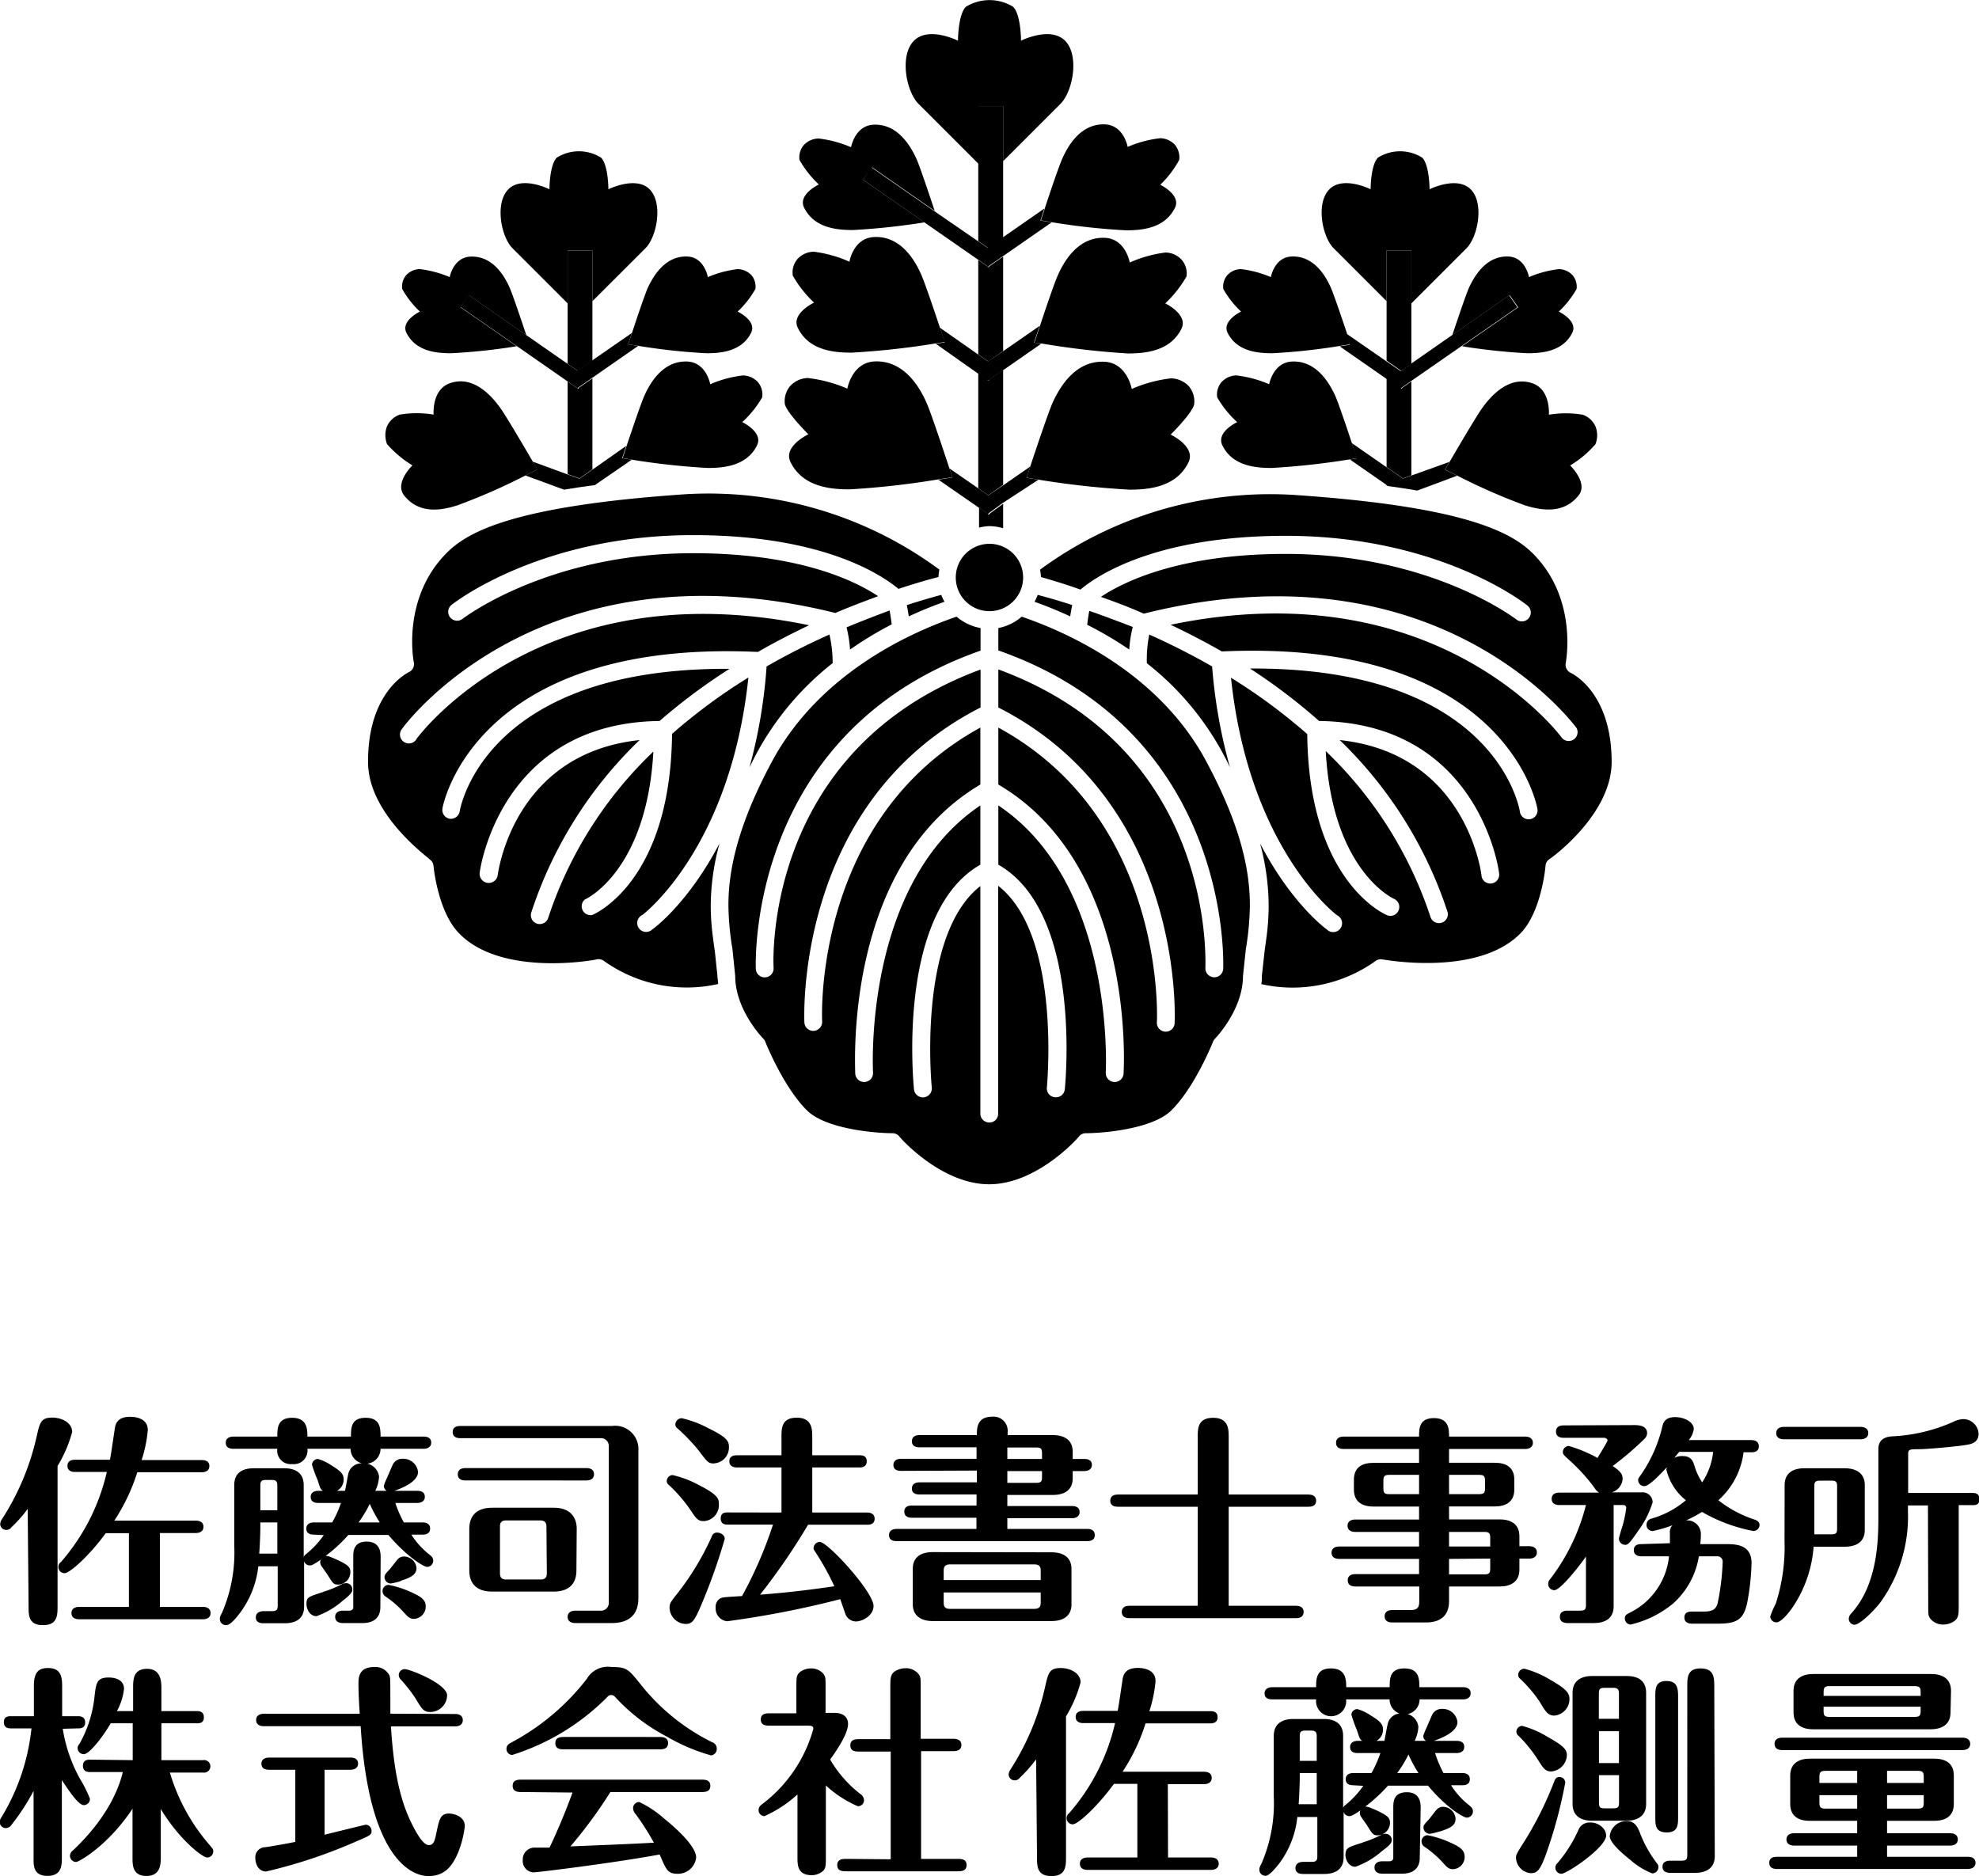 <svg xmlns="http://www.w3.org/2000/svg" viewBox="0 0 198.03 187.74"><title>footer-logo</title><g id="レイヤー_2" data-name="レイヤー 2"><g id="レイヤー_1-2" data-name="レイヤー 1"><path d="M2.77,151a13.82,13.82,0,0,1-1.62,1.83.63.63,0,0,1-.53.27.6.6,0,0,1-.6-.6,1,1,0,0,1,.2-.51,25.51,25.51,0,0,0,3.45-8.25c.31-1.37.42-1.88,1.55-1.88,1,0,2,.53,2,1.44a13,13,0,0,1-1.46,3.4l0,14c0,.93,0,1.93-1.46,1.93s-1.44-1-1.44-1.93ZM16,160.8h4.32c.22,0,.75.07.75.62s-.53.62-.75.62H7.9c-.27,0-.75-.09-.75-.62s.51-.62.75-.62h5v-7.37H10.58c-1.62,2.22-3.59,4-4.12,4a.62.62,0,0,1-.62-.62.63.63,0,0,1,.27-.51,20.75,20.75,0,0,0,4.58-9H7.5c-.26,0-.75-.07-.75-.62s.51-.6.75-.6H11c.11-.53.29-1.81.47-3,.06-.53.22-1.3,1.55-1.3.48,0,1.77.11,1.77,1.33a13.44,13.44,0,0,1-.62,3H20.2c.24,0,.75.05.75.6s-.53.62-.75.62H13.74a19.57,19.57,0,0,1-2.3,4.84H19.6c.25,0,.76.07.76.62s-.54.62-.76.62H16Z"/><path d="M31.4,153.57c-.29,0-.75-.07-.75-.6s.48-.62.75-.62h1.84a11.1,11.1,0,0,0,.88-1.95H31.84c-.26,0-.75-.06-.75-.6s.51-.61.75-.61h.47c-.25-.2-.25-.2-.53-1.09a12.5,12.5,0,0,1-.56-1.53.6.6,0,0,1,.6-.57,4.75,4.75,0,0,1,1.37.66c1,.6,1.2.91,1.2,1.4a1.3,1.3,0,0,1-.67,1.13h.8c.07-.27.27-1.44.33-1.69a1.34,1.34,0,0,1,1.42-1.06,1.52,1.52,0,0,1,1.66,1.33,3.58,3.58,0,0,1-.38,1.42H38.7a.58.58,0,0,1-.29-.51,6.28,6.28,0,0,1,.31-.78c.09-.2.51-1.19.6-1.37a1.06,1.06,0,0,1,1-.55,1.48,1.48,0,0,1,1.51,1.32c0,1.07-1.93,1.73-2.37,1.89h2.3c.27,0,.75.06.75.59s-.5.62-.75.62H39.56a11.2,11.2,0,0,0,.85,1.95h1.88c.26,0,.75.07.75.62s-.51.6-.75.6H41.16a8,8,0,0,0,1.81,2c.2.17.38.3.38.61a.62.62,0,0,1-.62.62c-.31,0-2-1-3.87-3.2h-4a14.7,14.7,0,0,1-2.28,2.1c.18,0,.27,0,.93.29,1.37.61,1.55.84,1.55,1.34a1.25,1.25,0,0,1-1.22,1.24c-.44,0-.5-.08-1-.88-.11-.18-.58-.84-.69-1a.8.8,0,0,1-.11-.35.6.6,0,0,1,.07-.27c-.84.58-.95.58-1.11.58a.59.59,0,0,1-.57-.42v4.53c0,1.33-.95,1.68-1.95,1.68H26.36c-.27,0-.76-.06-.76-.59s.51-.62.76-.62h.86c.46,0,.57-.16.57-.56v-3.93H25.85a9.54,9.54,0,0,1-1.8,4.62c-.33.42-.95,1.26-1.39,1.26A.6.6,0,0,1,22,162c0-.15,0-.2.22-.62a15.16,15.16,0,0,0,1.22-6.7v-6.06c0-1.33.95-1.69,1.95-1.69h3.05c1.13,0,1.95.47,1.95,1.69v7.21c.06-.18.09-.18.35-.4a9.38,9.38,0,0,0,1.66-1.81Zm11-9.81c.27,0,.75.07.75.6s-.51.62-.75.62H38.08a1.48,1.48,0,0,1-3,0H30.76a1.36,1.36,0,0,1-1.51,1.53,1.35,1.35,0,0,1-1.5-1.53h-4.4c-.27,0-.76-.06-.76-.6s.51-.62.76-.62h4.4c0-.81,0-1.88,1.48-1.88s1.53,1.09,1.53,1.88h4.36c0-.84,0-1.88,1.46-1.88s1.5,1,1.5,1.88Zm-14.65,8.59h-1.7v.44c0,.89-.07,2.17-.11,2.68h1.81Zm-1.7-1.22h1.7v-2.45c0-.42-.11-.58-.57-.58h-.58c-.46,0-.55.16-.55.58Zm6.28,8.17a11.11,11.11,0,0,0,1.91-.78,1.12,1.12,0,0,1,.39-.09.6.6,0,0,1,.62.62c0,.2,0,.4-.95,1.13a8,8,0,0,1-2.63,1.55c-.71,0-1-.77-1-1.19C30.67,159.83,30.8,159.81,32.37,159.3Zm5.73,1.52c0,1.15-.77,1.6-1.77,1.6h-2c-.27,0-.75-.09-.75-.62s.51-.62.75-.62h.64c.2,0,.42-.07.42-.36v-5c0-.53,0-1.55,1.35-1.55s1.39,1.11,1.39,1.55ZM38,152.35a14,14,0,0,1-1-1.86,12.19,12.19,0,0,1-1.12,1.86ZM41.42,162c-.44,0-.62-.22-1.06-.7a9.84,9.84,0,0,0-1.77-1.53.64.64,0,0,1-.31-.55.61.61,0,0,1,.6-.62,10.14,10.14,0,0,1,2.54.86c.69.33,1.18.64,1.18,1.28A1.23,1.23,0,0,1,41.42,162Zm-1.32-3.78a6.66,6.66,0,0,1-1,.24.63.63,0,0,1-.62-.64c0-.22.06-.29.55-.82l.71-.9a.87.87,0,0,1,.73-.34,1.27,1.27,0,0,1,1.21,1.18C41.64,157.5,41.31,157.81,40.1,158.19Z"/><path d="M60.92,144.65a.78.78,0,0,0-.71-.73H46.05c-.26,0-.75-.07-.75-.62s.51-.6.75-.6H61.23a2.33,2.33,0,0,1,2.65,2.48v14.76c0,1.79-1.12,2.48-2.65,2.48H57.56c-.27,0-.76-.09-.76-.62s.51-.62.76-.62h2.65a.78.78,0,0,0,.71-.73Zm-2.24,2.26c.27,0,.76.08.76.62s-.51.62-.76.62H46.56c-.27,0-.75-.07-.75-.62s.51-.62.75-.62Zm-1,10.24c0,1.17-.57,2.12-2.3,2.12H49.26c-1.7,0-2.3-.93-2.3-2.12V153c0-1.15.57-2.12,2.3-2.12h6.15c1.7,0,2.3,1,2.3,2.12Zm-3-4.38c0-.42-.17-.62-.64-.62H50.65c-.48,0-.62.22-.62.62v4.67c0,.4.16.62.62.62h3.43c.49,0,.64-.22.64-.62Z"/><path d="M70.44,152.22c-.6,0-.78-.25-1.33-1.09a15.11,15.11,0,0,0-2.17-2.52.5.5,0,0,1-.22-.42.61.61,0,0,1,.58-.58,10.27,10.27,0,0,1,2.63,1c1.88.95,2,1.37,2,1.84A1.61,1.61,0,0,1,70.44,152.22ZM72.52,154a57.5,57.5,0,0,1-2.24,6.35c-.77,1.85-1,2.16-1.68,2.16A1.67,1.67,0,0,1,67,160.93c0-.48.07-.57.82-1.52a27.25,27.25,0,0,0,3.41-5.67.52.52,0,0,1,.55-.37C72.05,153.37,72.52,153.57,72.52,154Zm-1.06-7.55c-.58,0-.67-.13-1.55-1.3a18.81,18.81,0,0,0-2.15-2.24.45.45,0,0,1-.18-.37.65.65,0,0,1,.64-.62,10.69,10.69,0,0,1,2.66,1c1.81.88,2.06,1.28,2.06,1.84A1.59,1.59,0,0,1,71.46,146.44Zm6.74,4.91v-4.51H73.73c-.22,0-.75-.07-.75-.62s.51-.6.75-.6H78.2v-1.81c0-.89,0-1.95,1.53-1.95s1.55,1.15,1.55,1.95v1.81H86c.22,0,.73,0,.73.6s-.51.62-.73.62H81.28v4.51h5.49c.22,0,.75.05.75.62s-.51.6-.75.6H80.86a64.72,64.72,0,0,1-4.8,7c3.38-.26,5.51-.57,7.43-.84a25.78,25.78,0,0,0-1.81-3.29c-.22-.36-.27-.38-.27-.53a.64.64,0,0,1,.62-.62c.8,0,5.38,5,5.38,6.41,0,.95-1.09,1.55-1.77,1.55a1.14,1.14,0,0,1-1-.64c-.09-.22-.47-1.35-.56-1.59a96.41,96.41,0,0,1-11.32,2.21,1.29,1.29,0,0,1-1.15-1.35A1,1,0,0,1,72,160c.24-.17.44-.17,2.25-.28a41.49,41.49,0,0,0,3.1-7.15H72.87c-.24,0-.75,0-.75-.62s.49-.6.75-.6Z"/><path d="M90.16,147.19c-.27,0-.76-.06-.76-.59s.51-.62.76-.62h7.56v-1.15H92c-.29,0-.75-.07-.75-.6s.48-.62.75-.62h5.75c0-.66,0-1.84,1.53-1.84a1.41,1.41,0,0,1,1.55,1.53v.31h4.51c1.13,0,2,.46,2,1.68V146h1.17c.27,0,.75.06.75.59s-.51.62-.75.62h-1.17v.71c0,1.33-1,1.68-2,1.68H100.8v1.11h6.48c.27,0,.75.07.75.6s-.51.62-.75.62H100.8V153h8c.27,0,.75.07.75.62s-.5.6-.75.6H89.71c-.26,0-.75-.06-.75-.6s.51-.62.75-.62h8v-1.12H91.24c-.27,0-.75-.07-.75-.62s.51-.6.75-.6h6.48v-1.11H92c-.29,0-.75-.06-.75-.59s.48-.62.75-.62h5.75v-1.18Zm15.06,8.15c1.13,0,2,.46,2,1.68v3.52c0,1.3-1,1.68-2,1.68H93.34c-1.13,0-2-.49-2-1.68V157c0-1.33,1-1.68,2-1.68Zm-1.08,2.78v-.93c0-.42-.13-.64-.67-.64h-8.4c-.51,0-.64.25-.64.64v.93Zm-9.71,1.24v1c0,.42.13.64.64.64h8.4c.54,0,.67-.22.67-.64v-1ZM104.27,146v-.56c0-.44-.09-.59-.57-.59h-2.9V146Zm-3.47,1.21v1.18h2.9c.48,0,.57-.16.57-.58v-.6Z"/><path d="M119.85,160.69v-9.91h-8c-.24,0-.75-.05-.75-.6s.49-.62.75-.62h8v-5.75c0-.86,0-1.93,1.55-1.93s1.55,1.18,1.55,1.93v5.75h8c.24,0,.75.07.75.62s-.49.6-.75.6h-8v9.91h6.75c.24,0,.75.07.75.62s-.49.62-.75.62H113c-.24,0-.75-.07-.75-.62s.49-.62.75-.62Z"/><path d="M134,156c-.29,0-.76-.09-.76-.62s.49-.62.76-.62h8V153.3h-6.41c-.27,0-.75-.09-.75-.62s.51-.62.75-.62H142v-1.3h-4.58c-1.12,0-1.94-.49-1.94-1.69v-1c0-1.33.95-1.68,1.94-1.68H142V145h-7.56c-.29,0-.75-.08-.75-.62s.48-.62.75-.62H142c0-.79,0-1.85,1.49-1.85S145,143,145,143.76h7.64c.26,0,.75.09.75.62s-.51.62-.75.62H145v1.38h4.58c1.13,0,1.95.46,1.95,1.68v1c0,1.31-.95,1.69-1.95,1.69H145v1.3h5.09c1.13,0,1.95.49,1.95,1.68v1h1c.26,0,.75.09.75.62s-.51.62-.75.62h-1v1.11c0,1.3-1,1.68-1.95,1.68H145v1.48c0,1.17-.59,2.12-2.3,2.12H139.3c-.28,0-.75-.08-.75-.62s.49-.62.75-.62h1.86c.71,0,.86-.31.86-.86v-1.5h-6.41c-.27,0-.75-.07-.75-.62s.51-.62.75-.62H142V156Zm8-6.48v-1.93h-3c-.48,0-.57.16-.57.58v.77c0,.44.09.58.57.58Zm3-1.93v1.93h3c.49,0,.6-.14.6-.58v-.77c0-.45-.11-.58-.6-.58Zm4.12,7.17v-.88c0-.45-.11-.58-.6-.58H145v1.46ZM145,156v1.55h3.52c.49,0,.6-.13.6-.58v-1Z"/><path d="M163.47,142.61c.4,0,1.35,0,1.35.82a.83.83,0,0,1-.27.56,31.12,31.12,0,0,1-3.18,2.72c.86.55,1,.88,1,1.3a1.52,1.52,0,0,1-1.09,1.33h3a1,1,0,0,1,1.09,1,9.44,9.44,0,0,1-1.4,2.79c-1,1.46-1.1,1.46-1.37,1.46a.62.62,0,0,1-.6-.62c0-.15.33-1.19.4-1.41a12.23,12.23,0,0,0,.33-1.66.28.28,0,0,0-.31-.29h-.95v10.13c0,1.2-.82,1.68-2,1.68h-2.63c-.24,0-.75-.06-.75-.62s.49-.62.75-.62h1.26c.49,0,.6-.13.6-.57v-4.85c-.55.82-2.54,3.37-3.16,3.37a.62.62,0,0,1-.62-.62.68.68,0,0,1,.2-.49,20.4,20.4,0,0,0,3.58-7.41h-2.68c-.24,0-.75-.07-.75-.62s.49-.62.75-.62h4a1.32,1.32,0,0,1-.45-.46,18.11,18.11,0,0,0-2.39-2.66c-.62-.57-.79-.69-.79-.93a.61.61,0,0,1,.59-.62,13.57,13.57,0,0,1,2.88,1.2c.13-.25,1-1.62,1-1.77s-.24-.25-.31-.25h-4.09c-.25,0-.76-.06-.76-.62s.49-.62.76-.62Zm3.63,11.82c0-.27,0-.55,0-1a1,1,0,0,1,.26-.8,11.57,11.57,0,0,1-2,.58.6.6,0,0,1-.6-.62.62.62,0,0,1,.42-.6,9.26,9.26,0,0,0,3.52-1.86,5.56,5.56,0,0,1-1.95-3.05.67.67,0,0,1,.05-.26c-.51.55-1.75,1.9-2.26,1.9a.62.62,0,0,1-.62-.62c0-.16.13-.31.29-.53a14.27,14.27,0,0,0,2.12-4.76c.09-.4.24-1,1.31-1,.81,0,1.85.45,1.85,1.2a2.27,2.27,0,0,1-.5,1.1h6.26c.24,0,.75.07.75.62s-.49.6-.75.6h-.78a7.68,7.68,0,0,1-2.52,4.8,11.65,11.65,0,0,0,3.67,1.95c.31.13.45.29.45.53a.62.62,0,0,1-.62.6,16.47,16.47,0,0,1-5.14-1.91,13.25,13.25,0,0,1-1.59.85,1.36,1.36,0,0,1,1.48,1.37,9.09,9.09,0,0,1-.06,1h2.5c1,0,2.63,0,2.63,1.9a24.08,24.08,0,0,1-.4,3.78c-.35,1.91-1.08,2.28-3,2.28h-2.57c-.24,0-.75-.06-.75-.62s.49-.59.75-.59h1.18c1,0,1.23-.31,1.39-.8a24,24,0,0,0,.51-4.16.53.53,0,0,0-.58-.57H170a8.06,8.06,0,0,1-2.54,4.69,10.3,10.3,0,0,1-4.3,2.14.61.61,0,0,1-.57-.62c0-.22.07-.35.42-.53a7.07,7.07,0,0,0,4-5.68h-2.77c-.24,0-.75-.07-.75-.62s.49-.6.75-.6Zm.93-9.14-.49.6a1.69,1.69,0,0,1,.8-.18c.93,0,1.08.49,1.3,1.24a6.21,6.21,0,0,0,.69,1.39,6.86,6.86,0,0,0,1.1-3.05Z"/><path d="M178.58,148.61c0-1.31,1-1.68,1.95-1.68h4.07c1.13,0,2,.49,2,1.68v4.49c0,1.31-1,1.68-2,1.68h-3.12a12.43,12.43,0,0,1-2,5.91c-.37.58-1.22,1.66-1.72,1.66a.61.61,0,0,1-.62-.58,8.09,8.09,0,0,1,.55-1.28,18.43,18.43,0,0,0,.88-6.26Zm7.62-5.82c.24,0,.75.09.75.62s-.53.62-.75.62h-7.7c-.25,0-.76-.07-.76-.62s.53-.62.76-.62Zm-4.65,10.75h1.7c.49,0,.58-.13.58-.57v-4.23c0-.44-.09-.57-.58-.57h-1.13c-.48,0-.57.15-.57.57Zm11.37-2.89h-2v.61a14.69,14.69,0,0,1-2.75,9.08c-.66.86-2.06,2.25-2.61,2.25A.6.6,0,0,1,185,162a.8.8,0,0,1,.26-.56c2.61-2.87,2.7-7.28,2.7-9.62V145c0-1.15,1-1.24,1.46-1.27a16.83,16.83,0,0,0,6-1.43,2.59,2.59,0,0,1,1-.29,1.55,1.55,0,0,1,1.57,1.44c0,1-.86,1.08-1.41,1.17s-2.81.33-4.38.4c-1.15,0-1.26,0-1.26.53v3.85h6.39c.24,0,.75,0,.75.62s-.48.6-.75.6H196v10c0,.88,0,1.26-.42,1.59a2,2,0,0,1-1.12.36,1.64,1.64,0,0,1-1.31-.6c-.2-.29-.2-.42-.2-1.35Z"/><path d="M6.28,173A15.13,15.13,0,0,0,8,178,12.76,12.76,0,0,1,9,180a.62.62,0,0,1-.6.64c-.55,0-1.44-1.35-2.21-2.5v7.76c0,.73,0,1.82-1.44,1.82s-1.39-1.07-1.39-1.82v-6.68a22,22,0,0,1-2.17,3.34.75.75,0,0,1-.6.38.62.62,0,0,1-.62-.62.9.9,0,0,1,.18-.47,21.44,21.44,0,0,0,3-8.89h-2c-.25,0-.76,0-.76-.62s.49-.6.76-.6H3.39v-3c0-1.37.44-1.82,1.41-1.82,1.26,0,1.42.82,1.42,1.82v3H7.77c.22,0,.75,0,.75.62s-.51.6-.75.6Zm7,3.14v-3.69H11.08c-.77,1.32-2.12,3.09-2.69,3.09a.61.61,0,0,1-.62-.59c0-.16,0-.2.2-.47a12.24,12.24,0,0,0,1.5-4.82c.15-1.22.22-1.79,1.39-1.79.22,0,1.55,0,1.55,1.15a6.13,6.13,0,0,1-.71,2.21h1.62v-2.3c0-.82,0-1.93,1.39-1.93s1.44,1.26,1.44,1.93v2.3h3.52c.22,0,.73,0,.73.62s-.49.6-.73.6H16.15v3.69h4.16a.63.63,0,1,1,0,1.24H17a19.42,19.42,0,0,0,4,7.28c.29.35.34.4.34.6a.61.61,0,0,1-.62.62c-.45,0-2.77-1.77-4.63-4.85v4.78c0,.69,0,1.92-1.44,1.92s-1.39-1.19-1.39-1.92V181c-2.5,3.76-5.4,5.33-5.64,5.33a.63.63,0,0,1-.62-.61.68.68,0,0,1,.29-.54c3.4-3.2,4.6-6.15,5-7.85H9.05c-.22,0-.75,0-.75-.62s.51-.62.75-.62Z"/><path d="M32.48,183.6c.38-.09,4.05-1,4.12-1a.61.61,0,0,1,.58.62c0,.4-.16.47-1.55,1.06a50.87,50.87,0,0,1-9,3c-.77,0-1.08-.75-1.08-1.35a1,1,0,0,1,1-1.08c1.35-.2,2.59-.45,3-.53V177.1H26.91c-.27,0-.75-.07-.75-.6s.51-.62.75-.62h8.16c.27,0,.76.07.76.6s-.51.62-.76.62H32.48Zm13.08-12.08c.27,0,.75.09.75.62s-.51.62-.75.62H39.12c.25,4,.8,7.15,2.06,9.69.46.93,1.15,2.19,1.73,2.19s.62-.62.84-1.61.35-1.55,1.19-1.55c.4,0,1.57.24,1.57,1.26a9.89,9.89,0,0,1-.71,2.74c-.53,1.22-1.28,2.26-2.92,2.26-1.9,0-6-2.1-6.79-15H26.38c-.27,0-.75-.09-.75-.62s.5-.62.75-.62H36c-.06-.75-.13-2.08-.13-3,0-.55,0-1.68,1.57-1.68a1.58,1.58,0,0,1,1.51.8c.11.24.11.44.11,2.37v1.5Zm-2.5-.2c-.68,0-.84-.29-1.5-1.39a14.69,14.69,0,0,0-1.44-1.84.69.69,0,0,1-.22-.46.61.61,0,0,1,.59-.6c.54,0,4.25,1.48,4.25,2.63A1.69,1.69,0,0,1,43.06,171.32Z"/><path d="M71.14,175.66a19,19,0,0,1-4.42-1.88,18.84,18.84,0,0,1-5.2-4,.48.48,0,0,0-.71,0,23.14,23.14,0,0,1-9.56,5.84.6.6,0,0,1-.57-.62c0-.35.22-.48.55-.66a23.46,23.46,0,0,0,7.5-6.35,2.42,2.42,0,0,1,2.46-1.17c1.52,0,1.68.2,2.92,1.74a21,21,0,0,0,7.14,5.78.66.66,0,0,1,.47.62A.63.63,0,0,1,71.14,175.66Zm-18.91,3.67c-.36,0-.93,0-.93-.62s.55-.62.93-.62H70.17c.35,0,.91,0,.91.62s-.56.62-.91.62H61.08a46.71,46.71,0,0,1-4,5.44c2.7-.11,5.62-.22,8.35-.37a24.49,24.49,0,0,0-1.84-2.88.91.91,0,0,1-.24-.57.61.61,0,0,1,.62-.62A10.34,10.34,0,0,1,66.47,182c1.38,1.1,3.19,2.83,3.19,3.87a1.82,1.82,0,0,1-1.86,1.64c-1,0-1.13-.4-1.79-1.93-4.65.86-12.24,1.79-12.63,1.79a1.14,1.14,0,0,1-1.07-1.24,1.18,1.18,0,0,1,1.13-1.24c.25,0,1.33,0,1.55,0,.4-.84,1.39-3,2.3-5.51Zm13.69-5.51c.35,0,.93,0,.93.62s-.58.62-.93.62H56.47c-.33,0-.9,0-.9-.62s.55-.62.9-.62Z"/><path d="M83.54,171.41c.71,0,1.32.33,1.32,1.11,0,1.06-1.34,2.92-1.79,3.56a12,12,0,0,0,3,3.43.81.81,0,0,1,.39.64.6.6,0,0,1-.62.6,11.14,11.14,0,0,1-3.2-2.08v7.17c0,.88,0,1.19-.4,1.48a1.73,1.73,0,0,1-1,.33c-1.44,0-1.44-1-1.44-1.81v-6.27a12.29,12.29,0,0,1-3.3,2.17.59.59,0,0,1-.59-.62c0-.31.22-.48.44-.64A14.19,14.19,0,0,0,81.39,173c0-.24-.15-.31-.49-.31H77.05c-.35,0-.92,0-.92-.62s.57-.62.92-.62h2.64V168.8c0-.89,0-1.2.4-1.51a1.85,1.85,0,0,1,1.08-.33,1.57,1.57,0,0,1,1.24.56c.2.28.2.42.2,1.28v2.61Zm5.59,14.65V175.28H86c-.36,0-.91,0-.91-.62s.55-.62.91-.62h3.09v-5.15c0-.84,0-1.29.4-1.6a2,2,0,0,1,1.13-.35,1.61,1.61,0,0,1,1.31.6c.2.29.2.42.2,1.35V174h3.14c.31,0,.93,0,.93.62s-.6.62-.93.62H92.17v10.78h3.65c.35,0,.9,0,.9.62s-.57.62-.9.62H84.71c-.38,0-.93,0-.93-.62s.58-.62.93-.62Z"/><path d="M103.68,176.06a14.52,14.52,0,0,1-1.62,1.83.63.63,0,0,1-.53.27.6.6,0,0,1-.6-.6,1,1,0,0,1,.2-.51,25.51,25.51,0,0,0,3.45-8.25c.31-1.37.42-1.88,1.55-1.88,1,0,2,.53,2,1.44a13,13,0,0,1-1.46,3.4l0,14.05c0,.93,0,1.93-1.46,1.93s-1.44-1-1.44-1.93Zm13.2,9.82h4.32c.22,0,.75.07.75.62s-.53.62-.75.62H108.81c-.27,0-.75-.09-.75-.62s.51-.62.75-.62h5v-7.37h-2.34c-1.62,2.22-3.59,4.05-4.12,4.05a.62.62,0,0,1-.62-.62.63.63,0,0,1,.27-.51,20.75,20.75,0,0,0,4.58-9h-3.19c-.26,0-.75-.07-.75-.62s.51-.6.75-.6h3.45c.11-.53.29-1.81.47-3,.06-.53.22-1.3,1.55-1.3.48,0,1.77.11,1.77,1.33a13.44,13.44,0,0,1-.62,3h6.08c.24,0,.75,0,.75.6s-.53.62-.75.62h-6.46a19.21,19.21,0,0,1-2.3,4.84h8.16c.25,0,.76.07.76.62s-.54.62-.76.62h-3.63Z"/><path d="M135.41,178.65c-.29,0-.75-.07-.75-.6s.48-.62.75-.62h1.83a12,12,0,0,0,.89-2h-2.28c-.27,0-.75-.06-.75-.6s.51-.62.75-.62h.46c-.24-.19-.24-.19-.53-1.08a14.27,14.27,0,0,1-.55-1.53.59.59,0,0,1,.6-.57,4.75,4.75,0,0,1,1.37.66c1,.6,1.19.91,1.19,1.4a1.26,1.26,0,0,1-.66,1.12h.8c.06-.26.26-1.43.33-1.68a1.34,1.34,0,0,1,1.42-1.06,1.51,1.51,0,0,1,1.65,1.33,3.59,3.59,0,0,1-.37,1.41h1.15a.55.55,0,0,1-.29-.5,6.28,6.28,0,0,1,.31-.78c.09-.2.51-1.19.6-1.37a1.06,1.06,0,0,1,1-.55,1.48,1.48,0,0,1,1.51,1.32c0,1.07-1.93,1.73-2.37,1.88h2.3c.27,0,.75.07.75.6s-.51.62-.75.62h-2.17a12.27,12.27,0,0,0,.84,2h1.88c.27,0,.76.06.76.62s-.51.6-.76.6h-1.12a7.78,7.78,0,0,0,1.81,2c.2.18.38.31.38.62a.62.62,0,0,1-.62.62c-.31,0-2-.95-3.88-3.2h-4a15.67,15.67,0,0,1-2.28,2.1c.18,0,.27,0,.93.28,1.37.62,1.55.85,1.55,1.35a1.26,1.26,0,0,1-1.22,1.24c-.44,0-.51-.08-1-.88-.11-.18-.58-.84-.69-1a.8.8,0,0,1-.11-.35.49.49,0,0,1,.07-.27c-.85.58-1,.58-1.11.58a.61.61,0,0,1-.58-.42v4.53c0,1.33-1,1.68-1.94,1.68h-2.13c-.26,0-.75-.06-.75-.59s.51-.62.75-.62h.87c.46,0,.57-.16.57-.56v-3.93h-2a9.39,9.39,0,0,1-1.79,4.62c-.33.42-1,1.26-1.39,1.26a.6.6,0,0,1-.62-.62c0-.15,0-.2.22-.62a15.16,15.16,0,0,0,1.22-6.7v-6.06c0-1.33,1-1.69,1.94-1.69h3.06c1.13,0,1.94.47,1.94,1.69v7.21c.07-.18.09-.18.36-.4a9.38,9.38,0,0,0,1.66-1.81Zm11-9.81c.26,0,.75.07.75.6s-.51.62-.75.62h-4.36a1.49,1.49,0,0,1-3,0h-4.35a1.51,1.51,0,1,1-3,0h-4.41c-.26,0-.75-.07-.75-.6s.51-.62.75-.62h4.41c0-.81,0-1.88,1.48-1.88s1.53,1.09,1.53,1.88h4.35c0-.84,0-1.88,1.46-1.88s1.51,1,1.51,1.88Zm-14.65,8.59h-1.7v.44c0,.89-.07,2.17-.11,2.68h1.81Zm-1.7-1.22h1.7v-2.45c0-.42-.11-.58-.57-.58h-.58c-.46,0-.55.16-.55.58Zm6.28,8.17a10.7,10.7,0,0,0,1.9-.78,1.18,1.18,0,0,1,.4-.09.6.6,0,0,1,.62.62c0,.2,0,.4-1,1.13a8.06,8.06,0,0,1-2.63,1.55c-.71,0-1-.77-1-1.2C134.68,184.91,134.81,184.88,136.38,184.38Zm5.73,1.52c0,1.15-.77,1.6-1.77,1.6h-2c-.27,0-.76-.09-.76-.62s.51-.62.76-.62H139c.2,0,.42-.07.42-.36v-5c0-.53,0-1.55,1.35-1.55s1.39,1.11,1.39,1.55Zm-.13-8.47a12.9,12.9,0,0,1-1-1.86,11.56,11.56,0,0,1-1.13,1.86Zm3.45,9.62c-.44,0-.62-.22-1.06-.71a10.1,10.1,0,0,0-1.77-1.52.64.64,0,0,1-.31-.55.61.61,0,0,1,.6-.62,10.27,10.27,0,0,1,2.54.86c.69.33,1.17.64,1.17,1.28A1.22,1.22,0,0,1,145.43,187.05Zm-1.33-3.78a6.17,6.17,0,0,1-1,.24.64.64,0,0,1-.62-.64c0-.22.07-.29.56-.82.11-.13.59-.77.71-.9a.85.85,0,0,1,.73-.34,1.27,1.27,0,0,1,1.21,1.18C145.65,182.58,145.32,182.89,144.1,183.27Z"/><path d="M156.63,178.38a46.88,46.88,0,0,1-2,7.37c-.49,1.26-.76,1.7-1.42,1.7a1.6,1.6,0,0,1-1.51-1.53c0-.31.07-.44.73-1.48a34.85,34.85,0,0,0,3.08-6.13c.07-.2.18-.48.51-.48A.57.57,0,0,1,156.63,178.38Zm-1.39-1.11c-.58,0-.78-.28-1.24-1a14,14,0,0,0-2.06-2.58.52.52,0,0,1-.2-.4.59.59,0,0,1,.58-.58,9.56,9.56,0,0,1,2.52,1.09c1.81,1,1.95,1.35,1.95,1.88A1.7,1.7,0,0,1,155.24,177.27Zm.31-5.59c-.65,0-.89-.38-1.49-1.4a13.7,13.7,0,0,0-1.94-2.28.48.48,0,0,1-.2-.4.62.62,0,0,1,.62-.61,9.56,9.56,0,0,1,2.61,1.12c1.59.91,1.9,1.31,1.9,1.93A1.66,1.66,0,0,1,155.55,171.68Zm5.17,12c0,1.2-3.93,3.83-4.47,3.83a.61.61,0,0,1-.39-1.08A13.64,13.64,0,0,0,158,183a1.19,1.19,0,0,1,1.13-.62C159.79,182.34,160.72,182.87,160.72,183.71Zm4-3.16c0,1.3-1,1.68-1.94,1.68h-3.48c-1.12,0-1.94-.49-1.94-1.68V169.4c0-1.31,1-1.68,1.94-1.68h3.48c1.13,0,1.94.46,1.94,1.68ZM162,172v-2.5c0-.44-.11-.6-.58-.6h-.86c-.49,0-.57.16-.57.6V172Zm-2,1.24v3.19h2v-3.19Zm0,4.4v2.75c0,.44.08.57.57.57h.86c.47,0,.58-.13.58-.57v-2.75Zm4.09,5.75a12.29,12.29,0,0,0,1.72,3.08.52.52,0,0,1,.14.38.62.62,0,0,1-.62.62,7.33,7.33,0,0,1-2.19-1.35c-.89-.71-2.06-1.73-2.06-2.39a1.68,1.68,0,0,1,1.81-1.49C163.64,182.27,163.91,182.94,164.11,183.42Zm3.83-1.59c0,.8,0,1.57-1.13,1.57s-1.15-.68-1.15-1.57v-12c0-.8,0-1.58,1.1-1.58s1.18.71,1.18,1.58Zm3.67,3.94c0,1.31-1,1.68-2,1.68h-2.48c-.24,0-.75-.07-.75-.62s.53-.6.75-.6h1.15c.49,0,.58-.15.58-.59V168.76c0-.89,0-1.8,1.33-1.8s1.37.89,1.37,1.8Z"/><path d="M188.83,183.45h6.33c.26,0,.75.09.75.62s-.51.62-.75.62h-6.33v1.12h8.1c.26,0,.75.07.75.6s-.51.62-.75.62H177.79c-.27,0-.75-.07-.75-.62s.5-.6.75-.6h8.05v-1.12h-6.33c-.26,0-.75-.09-.75-.62s.51-.62.75-.62h6.33v-1.24h-4.76c-1.12,0-1.94-.47-1.94-1.68v-2.86c0-1.3,1-1.68,1.94-1.68h12.48c1.13,0,1.95.47,1.95,1.68v2.86c0,1.3-.95,1.68-1.95,1.68h-4.73Zm7.56-9.56c.27,0,.76.09.76.62s-.51.62-.76.62H178.32c-.29,0-.75-.09-.75-.62s.48-.62.75-.62Zm-1.21-2.52c0,1.3-1,1.68-2,1.68H181.42c-1.13,0-1.95-.49-1.95-1.68V169.2c0-1.31,1-1.68,1.95-1.68h11.81c1.13,0,2,.46,2,1.68Zm-9.34,5.84h-3.19c-.48,0-.59.15-.59.59v.62h3.78Zm0,2.43h-3.78v.75c0,.45.11.6.59.6h3.19Zm6.35-9.93v-.38c0-.33,0-.6-.6-.6h-8.51c-.51,0-.6.16-.6.6v.38Zm-9.71,1.08v.44c0,.45.09.58.6.58h8.51c.49,0,.6-.13.6-.58v-.44Zm6.35,7.63h3.67v-.62c0-.44-.09-.59-.57-.59h-3.1Zm0,2.57h3.1c.48,0,.57-.15.57-.6v-.75h-3.67Z"/><path d="M100.38,10.62v5.51l5.74-5.74c1.24-1.24,1.92-4.85.45-6.32s-4.4,0-4.4,0,0-2.6-.79-3.39a4.51,4.51,0,0,0-4.73,0c-.79.79-.79,3.39-.79,3.39s-2.93-1.47-4.4,0-.79,5.08.45,6.32l6,6V10.62Z"/><path d="M87.26,16.74l6.27,4.36c-.51-1.53-1.47-4.41-1.83-5.22-1-2.17-2.42-3.49-4.29-3.4s-2.25,2.25-2.25,2.25a11.69,11.69,0,0,0-3.25-.87,2.07,2.07,0,0,0-1.48.66A1.91,1.91,0,0,0,80,16a10.19,10.19,0,0,0,1.94,2.46s-2.12,1-1.48,2.31c1,2.05,3.29,2.25,4.88,2.25a67.72,67.72,0,0,0,7.17-.77L86.37,18Z"/><polygon points="100.38 23.79 100.38 16.13 100.38 10.62 97.89 10.62 97.89 16.37 97.89 24.13 98.89 24.82 100.38 23.79"/><polygon points="100.38 48.52 100.38 37.02 99.02 37.96 98.93 38.08 98.89 38.05 98.85 38.08 98.77 37.96 97.89 37.35 97.89 48.86 98.89 49.56 100.38 48.52"/><polygon points="100.38 35.13 100.38 25.68 99.02 26.63 98.93 26.74 98.89 26.71 98.85 26.74 98.77 26.63 97.89 26.02 97.89 35.47 98.89 36.16 100.38 35.13"/><path d="M100.38,52.86V50.41l-1.36,1-.09.12,0,0,0,0-.09-.12-.87-.61v2A4.73,4.73,0,0,1,99,52.65,5.15,5.15,0,0,1,100.38,52.86Z"/><path d="M98.85,26.74l0,0,0,0,.09-.12,1.36-.94,4.94-3.43-1.13-.18.39-1.2-4.2,2.92-1.49,1-1-.69-4.36-3-6.27-4.36L86.37,18l6.14,4.26L97.89,26l.87.6Z"/><path d="M98.85,38.08l0,0,0,0L99,38l1.36-.94,3.81-2.65-.7-.11s.23-.72.56-1.69l-3.67,2.55-1.49,1-1-.69L94.06,32.8l.48,1.46-.9.14,4.25,3,.87.61Z"/><path d="M98.85,51.48l0,0,0,0,.09-.12,1.36-1L103.92,48l-1.19-.18.37-1.14-2.72,1.89-1.49,1-1-.7-2.89-2c.19.55.3.91.3.91L93.9,48l4,2.77.87.61Z"/><path d="M105.32,22.25a68.23,68.23,0,0,0,7.37.8c1.59,0,3.86-.2,4.88-2.25.65-1.3-1.47-2.31-1.47-2.31A10.2,10.2,0,0,0,118,16a2,2,0,0,0-.43-1.51,2.08,2.08,0,0,0-1.49-.66,11.7,11.7,0,0,0-3.24.87s-.37-2.15-2.24-2.25-3.33,1.23-4.29,3.4c-.35.77-1.24,3.41-1.76,5l-.39,1.2Z"/><path d="M94.06,32.8c-.58-1.74-1.52-4.52-1.89-5.35-1.06-2.39-2.65-3.84-4.72-3.73S85,26.19,85,26.19a12.53,12.53,0,0,0-3.56-1,2.26,2.26,0,0,0-1.64.73,2.09,2.09,0,0,0-.47,1.66,11.28,11.28,0,0,0,2.13,2.7s-2.34,1.11-1.62,2.54c1.11,2.26,3.62,2.47,5.37,2.47a78.83,78.83,0,0,0,8.45-.93l.9-.14Z"/><path d="M104.19,34.37a81.56,81.56,0,0,0,8.66,1c1.74,0,4.25-.21,5.37-2.47.71-1.43-1.62-2.54-1.62-2.54a11.53,11.53,0,0,0,2.13-2.7,2.12,2.12,0,0,0-.48-1.66,2.23,2.23,0,0,0-1.63-.73,12.63,12.63,0,0,0-3.57,1s-.41-2.37-2.47-2.47-3.66,1.34-4.72,3.73c-.36.79-1.23,3.38-1.81,5.12-.33,1-.56,1.69-.56,1.69Z"/><path d="M95,46.86c-.58-1.76-1.84-5.55-2.3-6.59-1.17-2.62-2.92-4.21-5.19-4.1s-2.72,2.72-2.72,2.72a14.11,14.11,0,0,0-3.93-1.06,2.46,2.46,0,0,0-1.79.8,2.34,2.34,0,0,0-.53,1.83c.25.92,2.35,3,2.35,3s-2.57,1.21-1.78,2.79c1.22,2.48,4,2.72,5.9,2.72a82.35,82.35,0,0,0,8.89-1l1.4-.21S95.19,47.41,95,46.86Z"/><path d="M103.92,48a84.94,84.94,0,0,0,9.1,1c1.92,0,4.68-.24,5.9-2.72.79-1.58-1.78-2.79-1.78-2.79s2.1-2.06,2.35-3a2.35,2.35,0,0,0-.52-1.83,2.5,2.5,0,0,0-1.8-.8,14,14,0,0,0-3.92,1.06s-.46-2.61-2.73-2.72-4,1.48-5.19,4.1c-.44,1-1.62,4.52-2.23,6.36l-.37,1.14Z"/><path d="M59.28,25.06v5.08l5.3-5.29c1.16-1.16,1.79-4.54.42-5.91s-4.12,0-4.12,0,0-2.43-.74-3.17a4.19,4.19,0,0,0-4.42,0c-.74.74-.74,3.17-.74,3.17s-2.74-1.38-4.11,0-.74,4.75.42,5.91c.83.83,3.85,3.84,5.51,5.51v-5.3Z"/><path d="M46.94,29.55l5.73,4c-.47-1.41-1.34-4-1.67-4.76-.89-2-2.21-3.19-3.93-3.11S45,27.73,45,27.73a10.87,10.87,0,0,0-3-.8,1.91,1.91,0,0,0-1.36.61,1.75,1.75,0,0,0-.39,1.38,9.25,9.25,0,0,0,1.77,2.26s-1.94.92-1.35,2.12c.93,1.87,3,2.05,4.48,2.05a61.23,61.23,0,0,0,6.55-.7l-5.62-3.9Z"/><polygon points="59.28 46.97 59.28 37.86 57.93 38.8 57.86 38.91 57.81 38.88 57.77 38.91 57.7 38.8 56.8 38.18 56.8 47.45 57.98 47.87 59.28 46.97"/><polygon points="59.28 36.09 59.28 30.14 59.28 25.06 56.8 25.06 56.8 30.36 56.8 36.41 57.81 37.11 59.28 36.09"/><path d="M57.77,38.91l0,0,0,0,.07-.11,1.35-.94,4.66-3.24-1-.16s.15-.47.38-1.14l-4,2.77-1.46,1-1-.7-4.13-2.87-5.73-4-.83,1.2,5.62,3.9,5.07,3.53.9.62Z"/><path d="M62.26,45.85l.4-1.23L59.28,47l-1.3.9-1.18-.42L53.32,46.2l.45.78-1.2.6L56.44,49c1-.16,2-.32,3.09-.46L63.22,46Z"/><path d="M63.94,34.62a61.79,61.79,0,0,0,6.75.73c1.46,0,3.54-.18,4.47-2.05.6-1.2-1.35-2.12-1.35-2.12a9.48,9.48,0,0,0,1.78-2.26,1.79,1.79,0,0,0-.39-1.38,2,2,0,0,0-1.37-.61,10.77,10.77,0,0,0-3,.8s-.34-2-2.06-2.06-3,1.12-3.94,3.11c-.31.71-1.12,3.1-1.59,4.54-.23.67-.38,1.14-.38,1.14Z"/><path d="M53.32,46.2c-.86-1.47-2.67-4.56-3.26-5.38-1.51-2.1-3.26-3.12-5.07-2.46s-1.6,3.13-1.6,3.13a10.37,10.37,0,0,0-3.38,0,2.2,2.2,0,0,0-1.28,1.16,2.47,2.47,0,0,0,0,1.79,10.71,10.71,0,0,0,2.54,2.13s-1.81,1.73-.84,3c1.53,1.94,3.8,1.49,5.34,1a60.72,60.72,0,0,0,6.83-3l1.2-.6Z"/><path d="M63.22,46a72,72,0,0,0,7.61.83c1.6,0,3.9-.2,4.92-2.26.66-1.32-1.48-2.33-1.48-2.33a10.16,10.16,0,0,0,2-2.48,1.92,1.92,0,0,0-.43-1.52,2.07,2.07,0,0,0-1.5-.67,11.7,11.7,0,0,0-3.27.88s-.38-2.17-2.27-2.27-3.35,1.24-4.32,3.42c-.35.78-1.24,3.43-1.77,5l-.4,1.23Z"/><path d="M141.23,25.06v5.3l5.51-5.51c1.16-1.16,1.8-4.54.42-5.91s-4.11,0-4.11,0,0-2.43-.74-3.17a4.19,4.19,0,0,0-4.42,0c-.74.74-.74,3.17-.74,3.17s-2.74-1.38-4.12,0-.73,4.75.43,5.91l5.29,5.29V25.06Z"/><path d="M151.92,30.75l-5.62,3.9a61.23,61.23,0,0,0,6.55.7c1.46,0,3.55-.18,4.48-2.05.59-1.2-1.35-2.12-1.35-2.12a9.48,9.48,0,0,0,1.78-2.26,1.78,1.78,0,0,0-.4-1.38,1.91,1.91,0,0,0-1.36-.61,10.77,10.77,0,0,0-3,.8s-.35-2-2.07-2.06-3,1.12-3.93,3.11c-.33.74-1.2,3.34-1.67,4.75l5.73-4Z"/><polygon points="141.23 36.41 141.23 30.36 141.23 25.06 138.75 25.06 138.75 30.14 138.75 36.09 140.21 37.11 141.23 36.41"/><path d="M138.75,48.6l.16,0-.16-.11Z"/><polygon points="141.23 47.57 141.23 38.17 140.33 38.8 140.26 38.91 140.21 38.88 140.18 38.91 140.1 38.8 138.75 37.86 138.75 46.74 140.38 47.87 141.23 47.57"/><path d="M140.18,38.91l0,0,0,0,.07-.11.9-.63,5.07-3.52,5.62-3.9-.83-1.2-5.73,4-4.13,2.88-1,.7-1.46-1-4-2.77.37,1.14-1,.16,4.66,3.24,1.35.94Z"/><path d="M144.59,47s.17-.31.45-.78l-3.81,1.37-.85.3-1.63-1.13-3.48-2.42.5,1.53-.69.11,3.67,2.55.16.11c1,.14,2,.29,2.91.45l4-1.49Z"/><path d="M134.77,33.32c-.48-1.44-1.29-3.83-1.6-4.54-.89-2-2.22-3.19-3.94-3.11s-2.06,2.06-2.06,2.06a10.88,10.88,0,0,0-3-.8,1.88,1.88,0,0,0-1.36.61,1.78,1.78,0,0,0-.4,1.38,9.48,9.48,0,0,0,1.78,2.26s-1.94.92-1.35,2.12c.93,1.87,3,2.05,4.47,2.05a61.79,61.79,0,0,0,6.75-.73l1-.16Z"/><path d="M145.79,47.58a60.72,60.72,0,0,0,6.83,3c1.55.47,3.81.92,5.34-1,1-1.24-.84-3-.84-3a10.51,10.51,0,0,0,2.53-2.13,2.44,2.44,0,0,0,0-1.79,2.2,2.2,0,0,0-1.28-1.16,10.38,10.38,0,0,0-3.38,0s.2-2.48-1.61-3.13-3.55.36-5.06,2.46c-.59.82-2.4,3.91-3.26,5.38-.28.47-.45.78-.45.78Z"/><path d="M135.27,44.32c-.53-1.6-1.34-4-1.66-4.72-1-2.18-2.44-3.51-4.33-3.42S127,38.45,127,38.45a11.7,11.7,0,0,0-3.27-.88,2.07,2.07,0,0,0-1.5.67,1.92,1.92,0,0,0-.43,1.52,10.16,10.16,0,0,0,2,2.48s-2.14,1-1.48,2.33c1,2.06,3.31,2.26,4.92,2.26a75,75,0,0,0,7.88-.87l.69-.11Z"/><path d="M83,63.5a70.39,70.39,0,0,0-6.29,3.19A52,52,0,0,1,75,76.79c.25-.5.49-1,.78-1.53a29,29,0,0,1,7.54-8.9A12.88,12.88,0,0,0,83,63.5Z"/><path d="M65.28,93a.89.89,0,1,1-1-1.44c.09-.06,8.8-6.67,10.61-23.76a56.63,56.63,0,0,0-7.64,5.64c-.15,14.7-7.67,18-8,18.13A.89.89,0,0,1,58.54,90c.06,0,6.18-2.81,6.84-14.79A40.46,40.46,0,0,0,54.87,91.81a.89.89,0,1,1-1.69-.55A42,42,0,0,1,64,74.06c-12.5,1.32-14.12,13-14.19,13.49A.89.89,0,1,1,48,87.34c0-.15,2-15,18-15.19A58.29,58.29,0,0,1,73,66.93c-24.28-.14-26.9,13.66-27,14.27a.9.9,0,0,1-1,.73.89.89,0,0,1-.73-1c0-.17,3.08-17,31.57-15.69,1.74-1,3.46-1.88,5.12-2.67C54.17,57,41.84,73.73,41.71,73.9a.89.89,0,1,1-1.45-1C40.4,72.68,54.07,54,83.59,61.34c1.51-.65,3-1.2,4.28-1.68-2.23-1.49-7.84-4.3-18.51-4.3-14.56,0-23,6.52-23.09,6.58a.89.89,0,0,1-1.11-1.39c.36-.29,9-7,24.2-7,13.2,0,19,4.1,20.55,5.38,1.56-.52,2.91-.91,4-1.19A4.63,4.63,0,0,1,94,57a38.87,38.87,0,0,0-25.29-7.55c-17.23,1.16-21.89,3.75-24,5.87-4.55,4.56-3.32,10.89-3.3,10.95a.89.89,0,0,1-.51,1c-.16.08-4.07,2-4.07,8.91C36.77,81.53,43,85.9,43,86a.87.87,0,0,1,.38.66S43.8,91.3,46,93.46C50.3,97.8,59.64,96.05,59.73,96a.91.91,0,0,1,.73.18,14.25,14.25,0,0,0,11.4,2.29c0-.27-.07-.54-.07-.83l-.26-2.45c-.06-.39-.12-.81-.17-1.24h0a25,25,0,0,1-.24-3.33A24,24,0,0,1,72,84.4C68.91,90.3,65.52,92.85,65.28,93Z"/><path d="M84.71,62.78A12.25,12.25,0,0,1,85.06,65a37.62,37.62,0,0,1,4.17-2.52c-.07-.56-.14-1-.21-1.39C87.69,61.59,86.24,62.14,84.71,62.78Z"/><path d="M90.74,60.55c.06.3.13.68.2,1.13,1.29-.6,2.5-1.08,3.57-1.46a5.42,5.42,0,0,1-.32-.69C93.25,59.78,92.08,60.12,90.74,60.55Z"/><path d="M108.12,59c1.5-1.28,7.35-5.38,20.55-5.38,15.21,0,23.84,6.68,24.2,7a.89.89,0,0,1-1.11,1.39c-.08-.06-8.53-6.58-23.09-6.58-10.67,0-16.28,2.81-18.51,4.3,1.34.48,2.78,1,4.29,1.68C144,54,157.63,72.68,157.77,72.87a.89.89,0,0,1-1.45,1c-.12-.17-12.46-16.9-39.18-11.35,1.66.79,3.38,1.67,5.12,2.67,28.49-1.3,31.54,15.52,31.57,15.69a.89.89,0,1,1-1.75.29c-.11-.61-2.73-14.41-27-14.27A58.29,58.29,0,0,1,132,72.15c16,.2,18,15,18,15.19a.89.89,0,1,1-1.76.21c-.07-.52-1.69-12.17-14.18-13.49a42.11,42.11,0,0,1,10.79,17.2.89.89,0,0,1-1.69.55,40.54,40.54,0,0,0-10.5-16.65c.66,12,6.77,14.76,6.84,14.79a.89.89,0,0,1-.69,1.64c-.32-.13-7.84-3.43-8-18.13a57.19,57.19,0,0,0-7.63-5.64c1.8,17.09,10.51,23.7,10.6,23.76a.89.89,0,1,1-1,1.44c-.24-.17-3.63-2.72-6.69-8.62a24.4,24.4,0,0,1,.86,6.24,24.71,24.71,0,0,1-.24,3.32v0c-.06.44-.12.85-.17,1.24l-.27,2.45c0,.29,0,.56-.06.83a14.25,14.25,0,0,0,11.4-2.29.91.91,0,0,1,.73-.18c.09,0,9.43,1.77,13.77-2.57,2.16-2.16,2.55-6.8,2.55-6.85A.87.87,0,0,1,155,86c.07,0,6.27-4.42,6.27-9.75,0-6.94-3.92-8.83-4.08-8.91a.89.89,0,0,1-.51-1c0-.06,1.26-6.39-3.29-10.95-2.14-2.12-6.79-4.71-24-5.87A38.9,38.9,0,0,0,104.08,57a6.2,6.2,0,0,1,.08.74C105.22,58.05,106.56,58.44,108.12,59Z"/><path d="M109,61.13c-.07.36-.14.83-.21,1.39A37.62,37.62,0,0,1,113,65a12.25,12.25,0,0,1,.35-2.26C111.79,62.14,110.34,61.59,109,61.13Z"/><path d="M115,63.5a13,13,0,0,0-.24,2.87,28.84,28.84,0,0,1,7.54,8.89c.29.53.53,1,.78,1.54a52.83,52.83,0,0,1-1.79-10.11A70.39,70.39,0,0,0,115,63.5Z"/><path d="M103.84,59.53a5.42,5.42,0,0,1-.32.69c1.07.38,2.28.86,3.57,1.46.07-.44.14-.83.2-1.13C106,60.12,104.78,59.78,103.84,59.53Z"/><path d="M99.9,62.85v2.24c23.5,8.25,22.51,31.62,22.5,31.86a.89.89,0,0,1-1.78-.09c0-.91.89-21.92-20.72-29.87V70.8c18.7,9.5,17.65,31.3,17.64,31.52a.89.89,0,1,1-1.77-.1c0-.21.94-20.24-15.87-29.41v5.7c13.64,8,12.58,28.07,12.53,28.93a.89.89,0,0,1-1.78-.11c0-.19,1-18.86-10.75-26.73v5.93c8.36,4.75,6.72,21.75,6.65,22.48a.89.89,0,0,1-1,.79.88.88,0,0,1-.79-1c0-.16,1.47-15.22-4.88-20.16v22.81a.87.87,0,0,1-.88.88.89.89,0,0,1-.9-.88V88.67c-6.34,4.94-4.88,20-4.86,20.16a.89.89,0,0,1-1.78.18c-.07-.73-1.71-17.72,6.64-22.48V80.6c-11.74,7.87-10.75,26.54-10.74,26.73a.89.89,0,0,1-1.78.11c0-.86-1.11-20.89,12.52-28.93v-5.7C81.32,82,82.25,102,82.27,102.22a.9.9,0,0,1-.84.94.89.89,0,0,1-.94-.84c0-.22-1.06-22,17.63-31.52V67c-21.6,8-20.76,29-20.71,29.87a.89.89,0,0,1-1.78.09c0-.24-1-23.61,22.49-31.85V62.85a5.1,5.1,0,0,1-2.4-1.14C90.83,63.39,82,67.48,77.3,76.11c-3.56,6.6-4.41,11.1-4.41,14.47a27.89,27.89,0,0,0,.4,4.37l.28,2.72c0,3.41,2.79,6.25,2.81,6.27a.87.87,0,0,1,.2.31s1.76,4.46,4.15,6.85c1.88,1.88,6.82,2.3,8.57,2.3a.89.89,0,0,1,.68.31c0,.05,4.15,4.8,9,4.8s9-4.75,9-4.8a.89.89,0,0,1,.68-.31c1.75,0,6.69-.42,8.57-2.3,2.39-2.39,4.13-6.81,4.15-6.85a.87.87,0,0,1,.2-.31s2.8-2.86,2.8-6.27l.29-2.72a27.89,27.89,0,0,0,.4-4.37c0-3.37-.85-7.87-4.41-14.47-4.66-8.63-13.53-12.72-18.42-14.4A5.09,5.09,0,0,1,99.9,62.85Z"/><path d="M102.38,57.8A3.37,3.37,0,1,0,99,61.16,3.37,3.37,0,0,0,102.38,57.8Z"/></g></g></svg>